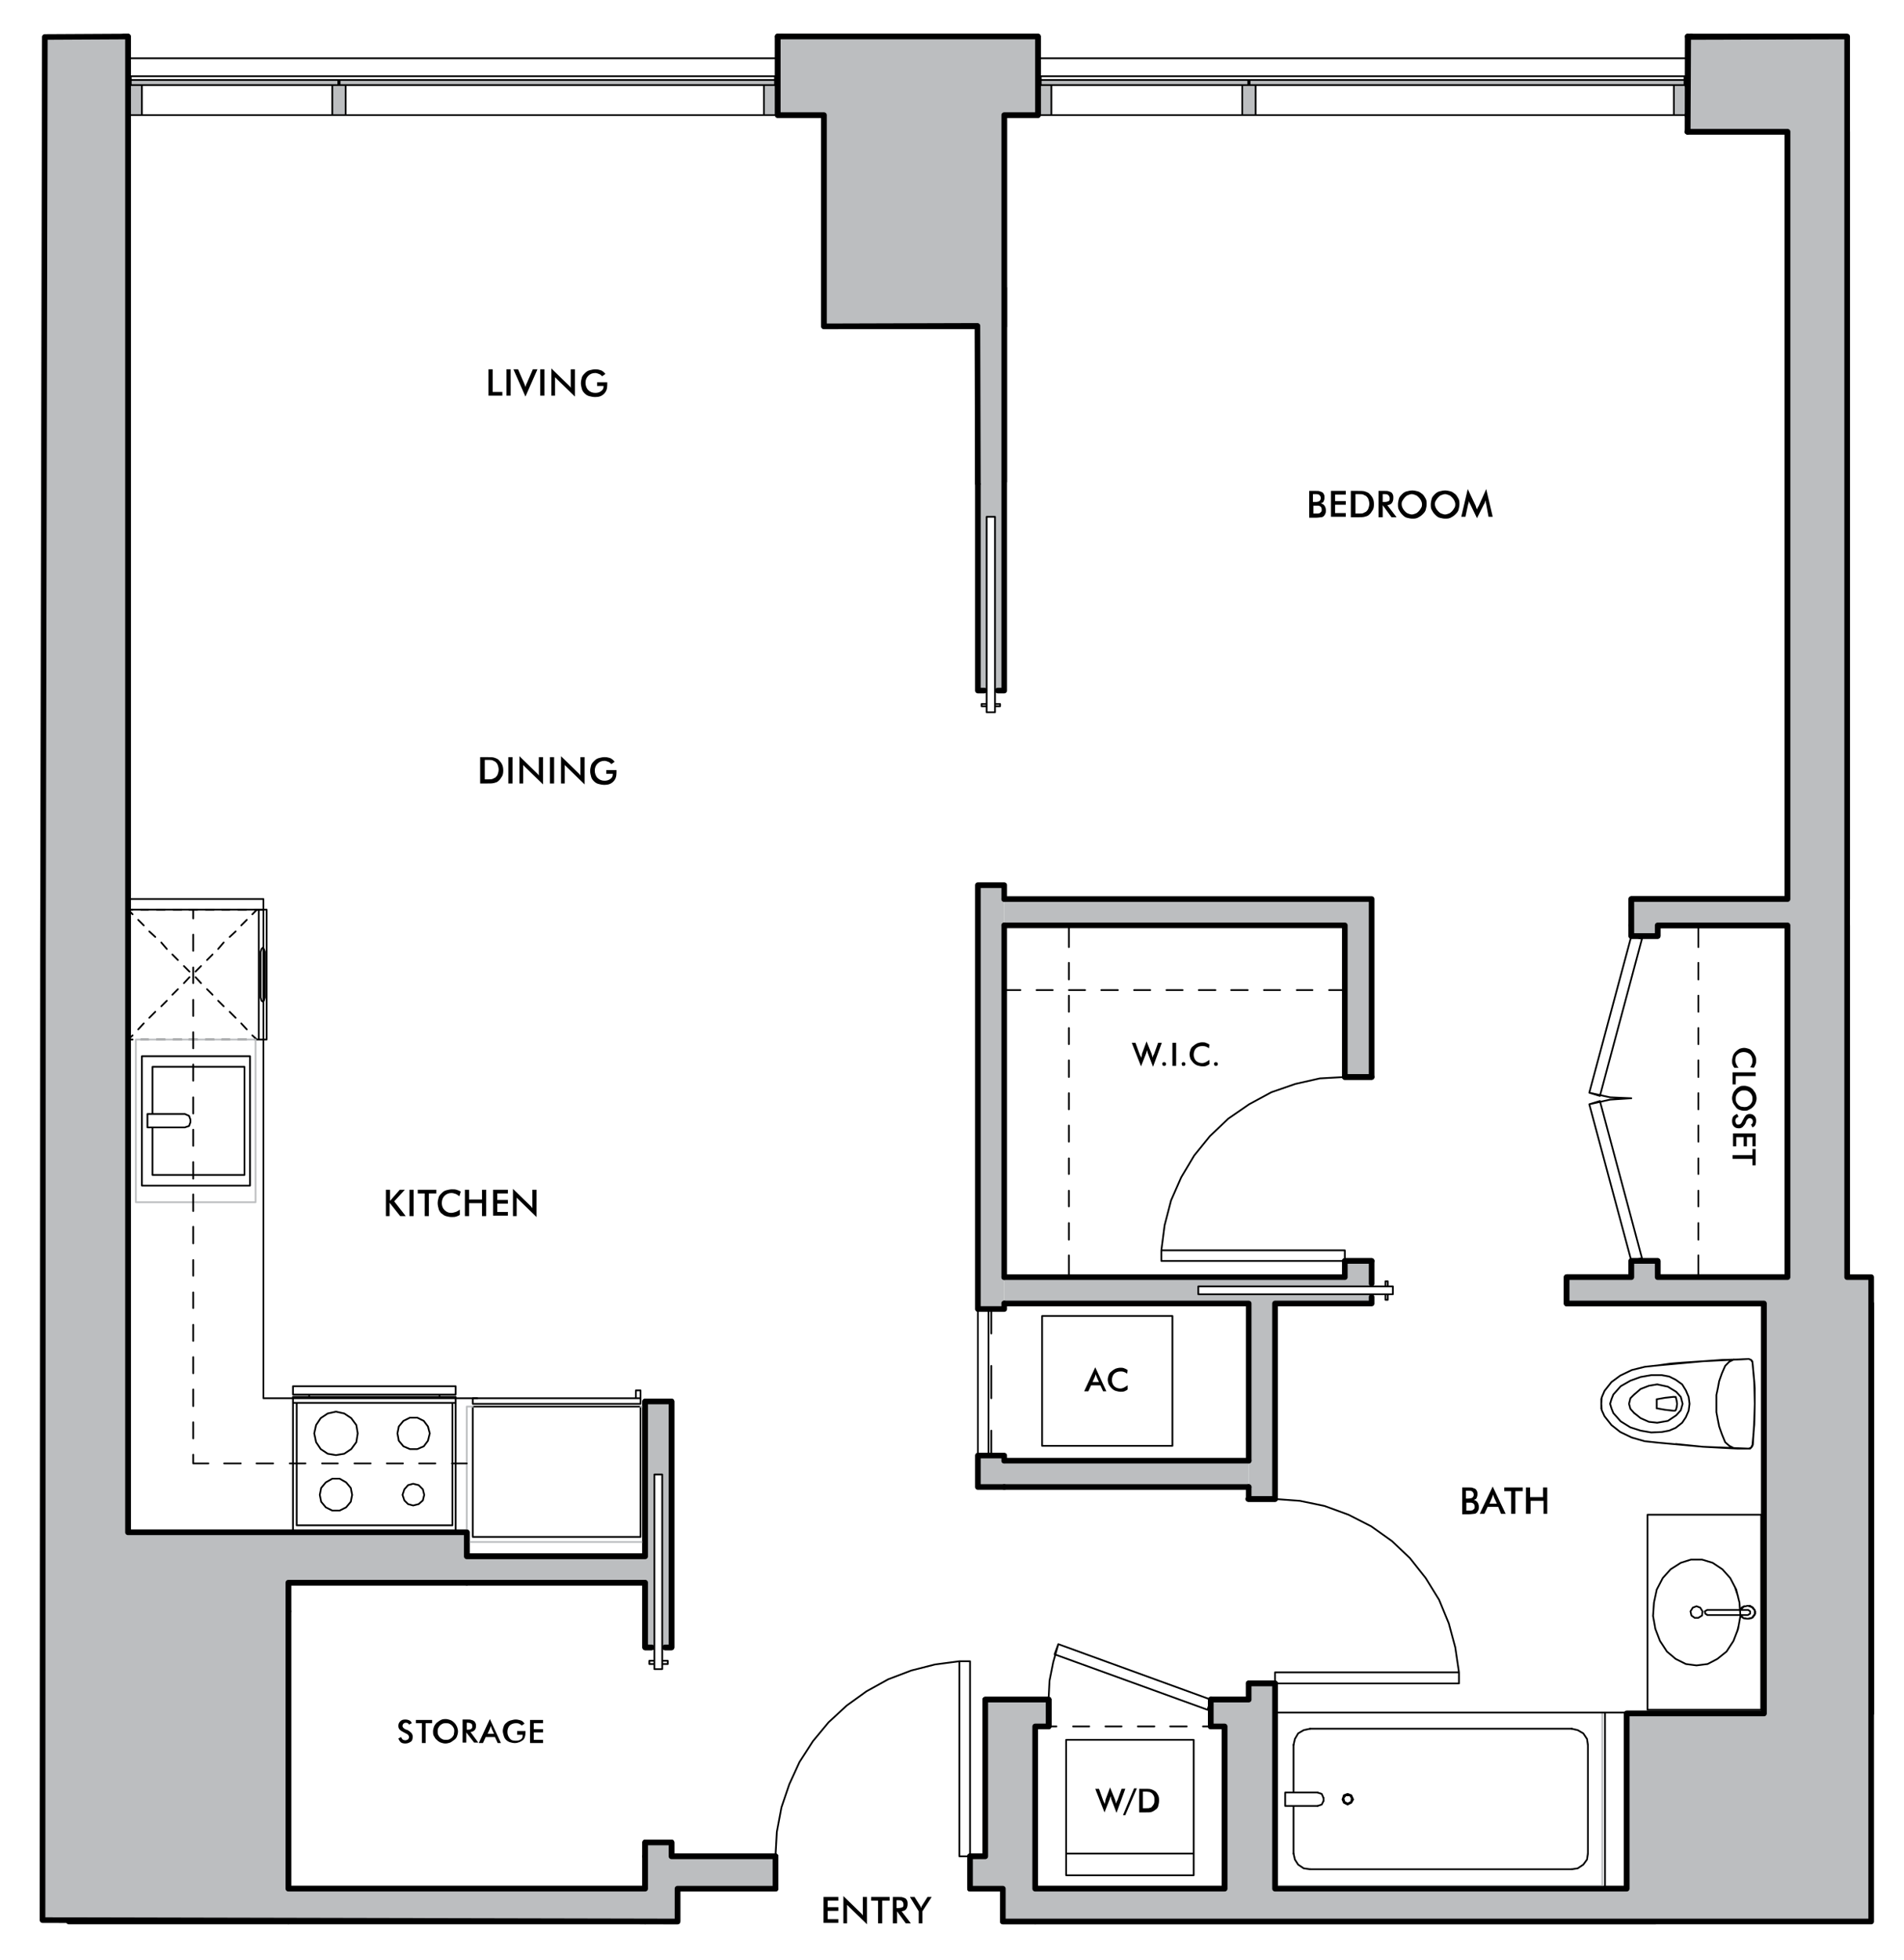 <svg xmlns="http://www.w3.org/2000/svg" xmlns:xlink="http://www.w3.org/1999/xlink" viewBox="0 0 412 424"><style>.st0{fill:#bcbec0}.st1{fill:none;stroke:#000;stroke-width:.374;stroke-linecap:round;stroke-linejoin:round;stroke-miterlimit:10}.st2,.st7{stroke:#000;stroke-width:1.217}.st2{fill:none;stroke-linecap:round;stroke-linejoin:round;stroke-miterlimit:10}.st7{clip-path:url(#SVGID_10_)}.st10,.st17,.st7{fill:none;stroke-linecap:round;stroke-linejoin:round;stroke-miterlimit:10}.st10{clip-path:url(#SVGID_16_);stroke:#000;stroke-width:1.217}.st17{stroke:#bcbec0;stroke-width:.374}</style><g><path d="M180 19.9h32.8v49.2H180zM73.2 17.3v1.1h-1.3v6.5h2.9v-6.5h-1.3v-1.1zM27.7 16.5v8.4h3v-6.5h-2.4v-1.9zM167.7 16.5v1.9h-2.4v6.5h3v-8.4z" class="st0"/><path d="M27.7 17.3h140.6v1.1H27.7zM270.1 17.3v1.1h-1.3v6.5h2.9v-6.5h-1.3v-1.1zM224.6 16.5v8.4h2.9v-6.5h-2.3v-1.9zM364.5 16.5v1.9h-2.3v6.5h3v-8.4z" class="st0"/><path d="M224.6 17.3h140.6v1.1H224.6zM178.3 24.9h1.8v45.7h-1.8z" class="st0"/><path d="M180 68.9h37.3v1.7H180zM215.5 24.9h1.8v44h-1.8zM146.6 408.6h21.2v-7h-21.2v7zm63.3 0h7.1v-7h-7.1v7zM217 401.6h7v14h-7zM62.4 408.6h77.2v7H62.4zM139.6 401.6h7v14h-7zM381.7 282h23.2v88.7h-23.2zM352 376.9h6.2v31.7H352zM224 408.6h134.1v7H224zM386.8 28.5h12.9V282h-12.9zM14.9 342.4h47.5v6.2H14.9zM27.7 331.5H101v10.9H27.7zM217.3 194.5h79.5v5.7h-79.5zM291 276.3h5.7v-3.5H291v3.5zm0-43.3h5.7v-32.8H291V233zM217.3 276.3v5.7h79.5v-2h-37.4v-1.8h37.4v-1.9h-79.5zM339 282h47.8v-5.7H339v5.7zM270.2 371.1h5.7v-6.9h-5.7v6.9zm0-46.8h5.7V282h-5.7v42.3zM265 371.1h10.9v37.5H265z" class="st0"/><path d="M213.2 373.5h10.9v28.2h-10.9zM213.2 373.5H227v-5.7h-13.8v5.7zm48.8-5.8v5.7h3v-2.3h5.1v-3.4H262zM217.3 316h52.9v5.7h-52.9zM353 194.5h33.8v5.7H353zM101 336.7h38.6v5.7H101zM139.6 401.6h5.7v-3h-5.7v3zm0-98.4v53.3h1.4v-42.2h2.9v42.2h1.4v-53.3h-5.7zM211.6 321.7h5.7v-6.8h-5.7v6.8zm0-38.5h5.7v-91.7h-5.7v91.7zm0-220.9v87h1.9v-37.6h1.8v37.6h1.9v-87h-5.6zM365.9 7.9h33.8v.8h-33.8z" class="st0"/><path d="M365.2 7.9h.8v10.5h-.8zM223.7 7.9h.9v10.5h-.9zM169.2 7.9h54.5v.8h-54.5zM168.3 7.9h.8v10.5h-.8zM26.8 7.9h.9v10.5h-.9zM14.9 409.5h47.5v6.2H14.9zM365.1 18.4h34.6v6.5h-34.6zM168.3 18.4H180v6.5h-11.7zM212.8 18.4h11.8v6.5h-11.8zM353 276.3h5.7v-3.5H353v3.5zm0-73.8h5.7v-2.3H353v2.3z" class="st0"/><path d="M365.9 12.1h33.8v6.4h-33.8zM14.9 260.4h12.8v82H14.9zM21.7 212.1h6.1v42.2h-6.1zM14.9 348.6H21v60.9h-6.1zM365.1 24.9h34.6v3.7h-34.6zM56.2 348.6h6.2v60.9h-6.2z" class="st0"/><path d="M33.6 17.3h-5.1M72.6 17.3h-5.2M168.3 24.9H27.7M165.3 18.4H74.8M71.9 18.4H30.7M167.7 17.3H28.3M168.3 16.5H27.7M71.9 24.9h2.9M74.8 24.9v-6.5M74.8 18.4h-1.3M73.5 18.4v-1.1M73.5 17.3h-.3M73.2 17.3v1.1M73.2 18.4h-1.3M71.9 18.4v6.5M30.7 24.9v-6.5M30.7 18.4h-2.4M28.3 18.4v-1.9M28.3 16.5h-.6M27.7 16.5v8.4M27.7 24.9h3M165.3 18.4v6.5M165.3 24.9h3M168.3 24.9v-8.4M168.3 16.5h-.6M167.7 16.5v1.9M167.7 18.4h-2.4M168.3 24.9H27.7M168.3 16.5H27.7M27.7 12.6h140.6M27.7 17.3v1.1M27.7 18.4h140.6M168.3 18.4v-1.1M168.3 17.3H27.7M230.5 17.3h-5.2M269.4 17.3h-5.1M365.2 24.9H224.6M362.2 18.4h-90.5M268.8 18.4h-41.3M364.5 17.3H225.2M365.2 16.5H224.6M268.8 24.9h2.9M271.7 24.9v-6.5M271.7 18.4h-1.3M270.4 18.4v-1.1M270.4 17.3h-.3M270.1 17.3v1.1M270.1 18.4h-1.3M268.8 18.4v6.5M227.5 24.9v-6.5M227.5 18.4h-2.3M225.2 18.4v-1.9M225.2 16.5h-.6M224.6 16.5v8.4M224.6 24.9h2.9M362.2 18.4v6.5M362.2 24.9h3M365.2 24.9v-8.4M365.2 16.5h-.7M364.5 16.5v1.9M364.5 18.4h-2.3M365.2 24.9H224.6M365.2 16.5H224.6M224.6 12.6h140.6M224.6 17.3v1.1M224.6 18.4h140.6M365.2 18.4v-1.1M365.2 17.3H224.6" class="st1"/><path d="M27.7 212.1V24.9M178.3 24.9v45.7M178.3 70.6h1.7M180 68.9v-44M180 24.9h-1.7M180 70.6h37.3M217.3 70.6v-1.7M215.5 68.9H180M217.3 68.9v-44M217.3 24.9h-1.8M215.5 24.9v44M146.6 408.6h21.2M167.8 408.6v-7M167.8 401.6h-21.2M209.9 408.6h7.1M217 401.6h-7.1M209.9 401.6v7M217 408.6v7.1M217 415.7h7M224 408.6v-7M224 401.6h-7M139.6 408.6H62.4M62.4 415.7h77.2" class="st2"/><path d="M207.6 359.4l-5.3.7M202.3 360.1l-5.1 1.3M197.2 361.4l-5 1.9M192.2 363.3l-4.7 2.6M187.5 365.9l-4.3 3.1M183.2 369l-3.9 3.6M179.3 372.6l-3.4 4.1M175.9 376.7l-2.9 4.5M173 381.2l-2.2 4.8M170.8 386l-1.7 5M169.1 391l-1 5.3M168.1 396.3l-.3 5.3M207.6 401.6v-42.2M209.9 359.4h-2.3M209.9 401.6v-42.2M209.9 401.6h-2.3" class="st1"/><path d="M209.9 401.6v7M167.8 401.6v7M139.6 401.6v7M139.6 415.7h7M146.6 415.7v-7.1M146.6 401.6h-1.3M404.9 370.7V282M381.7 282v88.7M381.7 370.7H352M352 370.7v6.2M352 376.9v31.7M358.2 408.6v-31.7M352 408.6h-76.1M265 408.6h-41M224 415.7h134.2M358.2 409.5v-.9M399.7 276.3v-76.1M399.7 194.5v-166M399.7 28.5h-12.9M386.8 28.5v166M386.8 200.2v76.1M21 348.6h35.2M62.4 348.6v-6.2M14.9 342.4v6.2" class="st2"/><path d="M180 69.2h32.8M212.8 69.2V19.9M212.8 19.9H180M180 19.9v49.3" class="st1"/><path d="M62.4 342.4H101M101 336.7v-5.2M101 331.5H27.7M217.3 200.2H291M296.8 200.2v-5.7M296.8 194.5h-79.5M296.8 276.3v-3.5M296.8 272.8H291M291 272.8v3.5M296.8 233v-32.8M291 200.2V233M291 233h5.8M217.3 282h52.9M275.9 282h20.9M296.8 282v-1.4M296.8 277.7v-1.4M291 276.3h-73.7M339 282h42.7M386.8 276.3h-28.1M353 276.3h-14M339 276.3v5.7M275.9 371.1v-6.9M275.9 364.2h-5.7M270.2 364.2v3.5M275.9 324.3V282M270.2 282v34M270.2 321.7v2.6M270.2 324.3h5.7" class="st2"/><path d="M315.7 361.8l-.8-5.4M314.9 356.4l-1.4-5.2M313.5 351.2l-2.1-5.1M311.4 346.1l-2.9-4.7M308.5 341.4l-3.4-4.3M305.1 337.1l-3.9-3.7M301.2 333.4l-4.5-3.2M296.7 330.2l-4.9-2.5M291.8 327.7l-5.2-1.9M286.6 325.8l-5.3-1.1M281.3 324.7l-5.4-.4M275.9 361.8h39.8M315.7 364.2v-2.4M275.9 364.2h39.8M275.9 364.2v-2.4" class="st1"/><path d="M275.9 364.2h-5.7M275.9 324.3h-5.8" class="st2"/><path d="M300.3 281.2h-.5M299.8 280v1.2M300.3 280v1.2M300.3 277.2h-.5M299.8 278.3v-1.1M300.3 278.3v-1.1M259.3 278.3v1.7M259.3 280h42.1M301.4 280v-1.7M301.4 278.3h-42.1" class="st1"/><path d="M275.9 408.6v-37.5M265 373.5v35.1M224 401.6v-28.1M213.2 373.5v28.1M213.2 401.6H224M224 373.5h2.9M226.9 373.5v-5.8M226.9 367.7h-13.7M213.2 367.7v5.8M262 373.5h3M270.2 367.7H262M262 367.7v5.8" class="st2"/><path d="M251.3 270.5l.7-5.4M252 265.1l1.4-5.4M253.4 259.7l2.2-5M255.6 254.7l2.8-4.7M258.4 250l3.4-4.2M261.8 245.8l4-3.8M265.8 242l4.5-3.1M270.3 238.9l4.8-2.6M275.1 236.3l5.2-1.8M280.3 234.5l5.3-1.2M285.6 233.3l5.4-.3M291 270.5h-39.7M251.3 272.8v-2.3M291 272.8h-39.7M291 272.8v-2.3" class="st1"/><path d="M291 272.8h5.8M291 233h5.8M217.3 321.7h52.9M270.2 316h-52.9M358.7 200.2h28.1M386.8 194.5H353M353 194.5v5.7M101 342.4h38.6M139.6 336.7H101M145.3 401.6v-3M145.3 398.6h-5.7M139.6 398.6v3M145.3 356.4v-53.2M145.3 303.2h-5.7M139.6 303.2v33.5M139.6 342.4v14M139.6 356.4h1.4M143.9 356.4h1.4" class="st2"/><path d="M212.4 152.8v-.5M213.5 152.3h-1.1M213.5 152.8h-1.1M216.4 152.8v-.5M215.3 152.3h1.1M215.3 152.8h1.1M215.3 111.8h-1.8M213.5 111.8v42.3M213.5 154.1h1.8M215.3 154.1v-42.3" class="st1"/><path d="M217.3 316v-1.1M217.3 314.9h-5.7M211.6 314.9v6.8M211.6 321.7h5.7M217.3 283.2V282M217.3 276.3v-76.1M217.3 194.5v-3M217.3 191.5h-5.7M211.6 191.5v91.7M211.6 283.2h5.7M217.3 149.4V62.3M217.3 62.3h-5.7M211.6 62.3v87.1M211.6 149.4h1.4M215.9 149.4h1.4" class="st2"/><g><defs><path id="SVGID_1_" d="M365.2 7.2h34.5v1.6h-34.5z"/></defs><clipPath id="SVGID_2_"><use overflow="visible" xlink:href="#SVGID_1_"/></clipPath><path fill="none" stroke="#000" stroke-linecap="round" stroke-linejoin="round" stroke-miterlimit="10" stroke-width="1.217" d="M399.7 7.9h-33.8" clip-path="url(#SVGID_2_)"/></g><g><defs><path id="SVGID_3_" d="M365.2 8h34.5v1.6h-34.5z"/></defs><clipPath id="SVGID_4_"><use overflow="visible" xlink:href="#SVGID_3_"/></clipPath><path fill="none" stroke="#000" stroke-linecap="round" stroke-linejoin="round" stroke-miterlimit="10" stroke-width="1.217" d="M365.9 8.8h33.8" clip-path="url(#SVGID_4_)"/></g><g><defs><path id="SVGID_5_" d="M7.8 6.6H411V423H7.8z"/></defs><clipPath id="SVGID_6_"><use overflow="visible" xlink:href="#SVGID_5_"/></clipPath><path fill="none" stroke="#000" stroke-linecap="round" stroke-linejoin="round" stroke-miterlimit="10" stroke-width="1.217" d="M365.2 7.9v10.5" clip-path="url(#SVGID_6_)"/></g><path d="M365.2 18.4h.8M366 12.1V8.8" class="st2"/><g><defs><path id="SVGID_7_" d="M7.8 6.6H411V423H7.8z"/></defs><clipPath id="SVGID_8_"><use overflow="visible" xlink:href="#SVGID_7_"/></clipPath><path fill="none" stroke="#000" stroke-linecap="round" stroke-linejoin="round" stroke-miterlimit="10" stroke-width="1.217" d="M366 7.9h-.8" clip-path="url(#SVGID_8_)"/></g><path d="M366 18.4v-6.3" class="st1"/><g><defs><path id="SVGID_9_" d="M7.8 6.6H411V423H7.8z"/></defs><clipPath id="SVGID_10_"><use overflow="visible" xlink:href="#SVGID_9_"/></clipPath><path d="M224.6 18.4V7.9M224.6 7.9h-.9" class="st7"/></g><path d="M223.7 8.8v9.6M223.7 18.4h.9" class="st2"/><g><defs><path id="SVGID_11_" d="M7.8 6.6H411V423H7.8z"/></defs><clipPath id="SVGID_12_"><use overflow="visible" xlink:href="#SVGID_11_"/></clipPath><path fill="none" stroke="#000" stroke-linecap="round" stroke-linejoin="round" stroke-miterlimit="10" stroke-width="1.217" d="M223.7 7.9h-54.5" clip-path="url(#SVGID_12_)"/></g><path d="M169.2 8.8h54.5" class="st2"/><g><defs><path id="SVGID_13_" d="M7.8 6.6H411V423H7.8z"/></defs><clipPath id="SVGID_14_"><use overflow="visible" xlink:href="#SVGID_13_"/></clipPath><path fill="none" stroke="#000" stroke-linecap="round" stroke-linejoin="round" stroke-miterlimit="10" stroke-width="1.217" d="M168.3 7.9v10.5" clip-path="url(#SVGID_14_)"/></g><path d="M168.3 18.4h.9M169.2 18.4V8.8" class="st2"/><g><defs><path id="SVGID_15_" d="M7.8 6.6H411V423H7.8z"/></defs><clipPath id="SVGID_16_"><use overflow="visible" xlink:href="#SVGID_15_"/></clipPath><path d="M169.2 7.9h-.9M27.7 18.4V7.9M27.7 7.9h-.9" class="st10"/></g><path d="M26.8 8.8v9.6M26.8 18.4h.9" class="st2"/><path d="M212.8 19.4H180M27.7 407.4v-18.7M27.7 388.7h18.7M46.4 388.7v18.7M46.4 407.4H27.7M378 407.4v-11.7" class="st1"/><path d="M56.2 409.5H21M14.9 409.5v6.2M14.9 415.7h47.5M27.7 24.9v-6.5" class="st2"/><g><defs><path id="SVGID_17_" d="M364.4 17.7h35.3v1.6h-35.3z"/></defs><clipPath id="SVGID_18_"><use overflow="visible" xlink:href="#SVGID_17_"/></clipPath><path fill="none" stroke="#000" stroke-linecap="round" stroke-linejoin="round" stroke-miterlimit="10" stroke-width="1.217" d="M399.7 18.4h-34.6" clip-path="url(#SVGID_18_)"/></g><path d="M365.2 18.4v6.5" class="st2"/><g><defs><path id="SVGID_19_" d="M364.4 24.1h35.3v1.6h-35.3z"/></defs><clipPath id="SVGID_20_"><use overflow="visible" xlink:href="#SVGID_19_"/></clipPath><path fill="none" stroke="#000" stroke-linecap="round" stroke-linejoin="round" stroke-miterlimit="10" stroke-width="1.217" d="M365.1 24.9h34.6" clip-path="url(#SVGID_20_)"/></g><path d="M180 18.4h-11.7M168.3 18.4v6.5M168.3 24.9H180M180 24.9v-6.5M224.6 18.4h-11.8M212.8 18.4v6.5M212.8 24.9h11.8M224.6 24.9v-6.5M353 200.2v2.3M353 202.5h5.7M358.7 202.5v-2.3M353 272.8v3.5M358.7 276.3v-3.5M358.7 272.8H353" class="st2"/><path d="M353 272.8l-9.1-33.9M355.3 272.2l-2.3.6M346.2 238.2l9.1 34M343.9 238.9l2.3-.7M353 237.6l-4.6.3M348.4 237.9l-4.5 1M343.9 236.4l2.3.7M346.2 237.1l9.1-34M355.3 203.1l-2.3-.6M353 202.5l-9.1 33.9M353 237.6l-4.6-.2M348.4 237.4l-4.5-1" class="st1"/><g><defs><path id="SVGID_21_" d="M365.2 11.3h34.5v1.6h-34.5z"/></defs><clipPath id="SVGID_22_"><use overflow="visible" xlink:href="#SVGID_21_"/></clipPath><path fill="none" stroke="#000" stroke-linecap="round" stroke-linejoin="round" stroke-miterlimit="10" stroke-width="1.217" d="M399.7 12.1h-33.8" clip-path="url(#SVGID_22_)"/></g><g><defs><path id="SVGID_23_" d="M365.2 17.7h34.5v1.6h-34.5z"/></defs><clipPath id="SVGID_24_"><use overflow="visible" xlink:href="#SVGID_23_"/></clipPath><path fill="none" stroke="#000" stroke-linecap="round" stroke-linejoin="round" stroke-miterlimit="10" stroke-width="1.217" d="M365.9 18.4h33.8" clip-path="url(#SVGID_24_)"/></g><path d="M366 12.1v6.3M217 415.7v-7.1M62.4 415.7H14.9" class="st1"/><path d="M27.7 260.4v-6.1M14.9 260.4v44.5M14.9 310.6v31.8M27.7 331.5v-71.1M21.7 212.1v42.2M27.7 254.3v-42.2M14.9 348.6v53M14.9 408.6v.9M21 409.5v-60.9" class="st2"/><path d="M211.6 283.2h2.9M211.6 314.9v-5.4M211.6 302.5v-7M211.6 288.5v-5.3M214.5 314.9h-2.9M214.5 283.2v5.3M214.5 295.5v7M214.5 309.5v5.4M211.6 314.9h2.3M213.9 314.9v-31.7M213.9 283.2h-2.3M211.6 283.2v31.7M226.9 367.7l.2-4.1M227.1 363.6l.8-4M227.9 359.6l1.1-3.9M228.2 357.9l33.1 12M262 367.7l-.7 2.2M229 355.7l-.8 2.2M262 367.7l-33-12" class="st1"/><path d="M262 367.7v5.8M226.9 367.7v5.8" class="st2"/><g><defs><path id="SVGID_25_" d="M364.4 27.8h35.3v1.6h-35.3z"/></defs><clipPath id="SVGID_26_"><use overflow="visible" xlink:href="#SVGID_25_"/></clipPath><path fill="none" stroke="#000" stroke-linecap="round" stroke-linejoin="round" stroke-miterlimit="10" stroke-width="1.217" d="M365.1 28.5h34.6" clip-path="url(#SVGID_26_)"/></g><g><defs><path id="SVGID_27_" d="M364.4 24.1h35.3v1.6h-35.3z"/></defs><clipPath id="SVGID_28_"><use overflow="visible" xlink:href="#SVGID_27_"/></clipPath><path fill="none" stroke="#000" stroke-linecap="round" stroke-linejoin="round" stroke-miterlimit="10" stroke-width="1.217" d="M399.7 24.9h-34.6" clip-path="url(#SVGID_28_)"/></g><path d="M365.2 24.9v3.6M56.2 348.6v60.9M62.4 408.6v-60" class="st2"/><path d="M405 304.8v-2.2M225.5 312.8v-28.1M225.5 284.7h28.2M253.7 284.7v28.1M253.7 312.8h-28.2M381.1 369.9h-24.6M356.5 369.9v-42.2M381.1 327.7v42.2M376.2 351.8l-.3 1.2M375.4 343.3l.7 2.1M367.1 360.3l-2.3-.3M364.8 360l-2.2-1.1M362.6 358.9l-1.9-1.6M360.7 357.3l-1.5-2.3M359.2 355l-1-2.6M358.2 352.4l-.5-2.8M357.7 349.6l.2-2.9M357.9 346.7l.6-2.8M358.5 343.9l1.3-2.5M359.8 341.4l1.7-1.9M361.5 339.5l2.2-1.4M363.7 338.1l2.2-.7M365.9 337.4h2.4M368.3 337.4l2.3.7M370.6 338.1l2.1 1.4M372.7 339.5l1.7 1.9M374.4 341.4l1.3 2.5M375.7 343.9l.7 2.8M376.4 346.7l.2 2.9M376.6 349.6l-.5 2.8M376.1 352.4l-1 2.6M375.1 355l-1.5 2.3M373.6 357.3l-2 1.6M371.6 358.9l-2.1 1.1M369.5 360l-2.4.3M367.1 347.5l.8.3M367.9 347.8l.5.8M368.4 348.6l-.1.9M368.3 349.5l-.8.5M367.5 350h-.8M366.7 350l-.7-.5M366 349.5l-.2-.9M365.8 348.6l.5-.8M366.3 347.8l.8-.3M378.5 350.2l.1-.1M378.6 350.1h.1M378.7 350.1h.1M378.8 350.1h.1M378.9 350.1l.2-.1M379.1 350l.2-.1M379.3 349.9l.1-.2M379.4 349.7l.2-.2M379.6 349.5l.1-.2M379.7 349.3l.1-.2M379.8 349.1v-.3M379.8 348.8v-.2M379.8 348.6l-.1-.1M379.7 348.5v-.2M379.7 348.3l-.2-.2M379.5 348.1l-.1-.2M379.4 347.9l-.2-.2M379.2 347.7l-.2-.1M379 347.6l-.2-.1M378.8 347.5l-.1-.1M378.7 347.4h-.2M377.5 347.5h-.1M377.4 347.5l-.1.1M377.3 347.6h-.1M377 347.7l-.1.1M376.9 347.8l-.1.2M376.6 348.3h-7.2M369.4 349.4h7.2M376.7 349.5l.1.2M376.8 349.7l.2.2M377 349.9l.2.1M377.2 350l.1.1M377.3 350.1h.1M377.4 350.1h.2M377.6 350.1h.1M376.6 348.3l.7-.7M377.3 347.6l.9-.2M378.2 347.4l.9.3M379.1 347.7l.6.7M379.7 348.4v.8M379.7 349.2l-.6.8M379.1 350l-.9.2M378.2 350.2l-.9-.1M377.3 350.1l-.7-.7M378.3 348.3l.4.3M378.7 348.6v.5M378.7 349.1l-.5.3M369.5 349.4l-.5-.3M369 349.1l-.1-.5M368.9 348.6l.5-.3M378.3 348.3h-8.9M378.2 349.4h-8.8M381.1 327.7h-24.6M378.4 313.4h-2.3M376.1 313.4l-2-.1M374.1 313.3l-1.9-.1M372.2 313.2l-3.7-.2M368.5 313l-5.9-.6M348.7 308.3l-1.5-1.9M347.2 306.4l-.6-1.3M358.7 295.4l2.8-.4M361.5 295l2.5-.2M364 294.8l4.5-.3M368.5 294.5l4.2-.3M372.7 294.2l3.9-.1M376.6 294.1l1.8-.1M378.4 294l.5.2M378.9 294.2l.2.2M379.1 294.4l.1.2M379.2 294.6l.1 1M379.3 295.6l.1 1.1M379.4 296.7l.2 2.2M379.6 298.9l.1 1.5M379.7 300.4v3.3M379.7 303.7l-.1 3.5M379.6 307.2l-.2 3.6M379.4 310.8l-.1 1.7M379.3 312.5l-.1.3M379.2 312.8l-.2.3M379 313.1l-.3.3M378.7 313.4h-.3M358.7 312.1l9.8.9M368.5 313l9.9.4M350.6 309.8l2.5 1.2M353.1 311l2.8.8M355.9 311.8l2.8.3M347.2 306.4l1.5 1.9M348.7 308.3l1.9 1.5M346.5 303.7l.1 1.4M346.6 305.1l.6 1.3M364 307.8l.8-1.2M364.8 306.6l.6-1.4M365.4 305.2l.2-1.5M359.6 309.8l1.6-.3M361.2 309.5l1.4-.6M362.6 308.9l1.4-1.1M352.8 308.8l2.2.7M355 309.5l2.3.4M357.3 309.9l2.3-.1M349.1 305.7l1.6 1.8M350.7 307.5l2.1 1.3M348.4 303.7l.3 1M348.7 304.7l.4 1M362.7 306.2l1-1.1M363.7 305.1l.4-1.4M358.6 307.8l2.3-.4M360.9 307.4l1.8-1.2M353.5 305.6l1.5 1.2M355 306.8l1.8.8M356.8 307.6l1.8.2M352.5 303.7l.3 1.1M352.8 304.8l.9 1M362.6 305.1l.2-.6M362.8 304.5l.1-.8M362.1 305.2h.3M362.4 305.2l.2-.1M358.6 304.7l1.7.3M360.3 305l1.8.2M358.5 304.6v.1M358.5 304.7h.1M378.4 313.4l.5-.2M378.9 313.2l.3-.6M379.2 312.7l.4-4.5M379.6 308.2l.1-4.5M373.3 312l.9.8M374.2 312.8l1 .5M372 308.6l.6 1.7M372.6 310.3l.7 1.7M371.4 305.5l.3 1.6M371.7 307.1l.3 1.5M371.4 303.7v.9M371.4 304.6v.9M378.4 294l-9.9.5M368.5 294.5l-9.8.9M358.7 295.4l-2.8.3M355.9 295.7l-2.8.7M353.1 296.4l-2.5 1.2M350.6 297.6l-1.9 1.4M348.7 299l-1.5 1.9M347.2 300.9l-.6 1.4M346.6 302.3l-.1 1.4M365.6 303.7l-.2-1.5M365.4 302.2l-.6-1.4M364.8 300.8l-.8-1.3M364 299.5l-1.4-1M362.6 298.5l-1.4-.7M361.2 297.8l-1.6-.3M359.6 297.5h-2.3M357.3 297.5l-2.3.4M355 297.9l-2.2.8M352.8 298.7l-2.1 1.2M350.7 299.9l-1.6 1.8M349.1 301.7l-.4 1M348.7 302.7l-.3 1M364.1 303.7l-.4-1.5M363.7 302.2l-1-1.1M362.7 301.1l-1.8-1.1M360.9 300l-2.3-.5M358.6 299.5l-1.8.3M356.8 299.8l-1.8.7M355 300.5l-1.5 1.3M353.7 301.6l-.9.9M352.8 302.5l-.3 1.2M362.9 303.7l-.1-.7M362.8 303l-.2-.8M362.6 302.3l-.2-.1M362.4 302.2h-.3M362.1 302.2l-1.8.2M360.3 302.4l-1.7.3M358.6 302.7h-.1M358.5 302.7v.1M358.5 304.6v-.9M358.5 303.7v-.9M379.2 294.7l-.3-.5M378.9 294.2l-.5-.2M379.7 303.7l-.1-4.6M379.6 299.1l-.4-4.5M375.2 294.1l-1 .5M374.2 294.6l-.9.9M373.3 295.5l-.7 1.6M372.6 297.1l-.6 1.7M372 298.8l-.3 1.6M371.7 300.4l-.3 1.4M371.4 301.8v1M371.4 302.8v.9M381.7 304.8v-2.2M346.5 304.8v-2.2M56 224.9h-.9M53.3 224.9h-1.8M49.7 224.9H48M46.3 224.9h-1.8M42.7 224.9h-1.8M39.3 224.9h-1.8M35.7 224.9h-1.8M32.1 224.9h-1.6M28.7 224.9h-1M27.7 224.9l1-.9M29.9 222.7l1.2-1.3M32.3 220.2l1.3-1.3M34.9 217.7l1.2-1.2M37.3 215.2l1.2-1.2M39.8 212.7l1.2-1.3M42.3 210.2l1.2-1.2M44.8 207.7l1.2-1.2M47.2 205.3l1.2-1.4M49.7 202.7l1.3-1.2M52.2 200.2l1.2-1.2M54.6 197.8l1-1M56 196.8h-.9M53.3 196.8h-1.8M49.7 196.8H48M46.3 196.8h-1.8M42.7 196.8h-1.8M39.3 196.8h-1.8M35.7 196.8h-1.8M32.1 196.8h-1.6M28.7 196.8h-1M27.7 196.8l1 1M29.9 199l1.2 1.2M32.3 201.5l1.3 1.2M34.9 203.9l1.2 1.4M37.3 206.5l1.2 1.2M39.8 209l1.2 1.2M42.3 211.4l1.2 1.3M44.8 214l1.2 1.2M47.2 216.5l1.2 1.2M49.7 218.9l1.3 1.3M52.2 221.4l1.2 1.3M54.6 224l1 .9M57.3 215.8l-.2.7M57.1 216.5l-.2.2M56.9 216.7l-.3-.2M56.6 216.5l-.2-.7M56.4 205.9l.2-.6M56.6 205.3l.3-.3M56.9 205l.2.3M57.1 205.3l.2.6M57.3 215.8v-9.9M56.4 215.8v-9.9M56 224.9h1.7M57.7 224.9v-28.1M57.7 196.8H56M56 196.8v28.1M56 224.9v-28.1M27.7 196.8v.9M27.7 199.4v1.8M27.7 202.9v1.8M27.7 206.5v1.7M27.7 209.9v1.8M27.7 213.5v1.8M27.7 217v1.7M27.7 220.5v1.8M27.7 224.1v.8M40 241l.9.4M40.9 241.4l.3.8M41.2 242.8l-.3.8M40.9 243.6l-.9.3M33 243.9v10.3M33 254.2h19.9M52.9 254.2v-23.4M52.9 230.8H33M33 230.8V241M30.7 228.5v28M30.7 256.5h23.4M54.1 256.5v-28M54.1 228.5H30.7M41.2 242.2v.6M40 243.9h-8.1M31.9 243.9V241M31.9 241H40" class="st1"/><path d="M29.4 260.1h25.9M55.3 224.9H29.4M29.4 260.1v-35.2M55.3 224.9v35.2" class="st17"/><path d="M86 310.1l.3-1.5M86.3 308.6l1-1.2M87.3 307.4l1.4-.7M88.7 306.7h1.6M90.3 306.7l1.4.7M91.7 307.4l.9 1.2M92.6 308.6l.4 1.5M93 310.1l-.4 1.6M92.6 311.7l-.9 1.2M91.7 312.9l-1.4.6M90.3 313.5h-1.6M88.7 313.5l-1.4-.6M87.3 312.9l-1-1.2M86.3 311.7l-.3-1.6M68 310.1l.4-1.8M68.4 308.3l1-1.5M69.4 306.8l1.5-1M70.9 305.8l1.8-.4M72.7 305.4l1.8.4M74.5 305.8l1.5 1M76 306.8l1.1 1.5M77.1 308.3l.3 1.8M77.4 310.1l-.3 1.9M77.1 312l-1.1 1.5M76 313.5l-1.5 1M74.5 314.5l-1.8.3M72.7 314.8l-1.8-.3M70.9 314.5l-1.5-1M69.4 313.5l-1-1.5M68.4 312l-.4-1.9M87.1 323.4l.4-1.2M87.5 322.2l.8-.9M88.3 321.3l1.1-.3M89.4 321l1.2.3M90.6 321.3l.9.9M91.5 322.2l.3 1.2M91.8 323.4l-.3 1.2M91.5 324.6l-.9.8M90.6 325.4l-1.2.3M89.4 325.7l-1.1-.3M88.3 325.4l-.8-.8M87.5 324.6l-.4-1.2M69.2 323.4l.3-1.5M69.5 321.9l1-1.2M70.5 320.7l1.4-.8M71.9 319.9h1.6M73.5 319.9l1.4.8M74.9 320.7l1 1.2M75.9 321.9l.3 1.5M76.2 323.4l-.3 1.5M75.9 324.9l-1 1.2M74.9 326.1l-1.4.7M73.5 326.8h-1.6M71.9 326.8l-1.4-.7M70.5 326.1l-1-1.2M69.5 324.9l-.3-1.5M63.4 303.5h.8M97.9 303.5h.7M63.4 331.5v-29.3M63.4 302.2h35.2M98.6 302.2v29.3M63.4 303.5h34.5M97.9 303.5V330M97.9 330H64.2M64.2 330v-26.5M69.2 323.4l.3-1.5M69.5 321.9l1-1.2M70.5 320.7l1.4-.8M71.9 319.9h1.6M73.5 319.9l1.4.8M74.9 320.7l1 1.2M75.9 321.9l.3 1.5M76.2 323.4l-.3 1.5M75.9 324.9l-1 1.2M74.9 326.1l-1.4.7M73.5 326.8h-1.6M71.9 326.8l-1.4-.7M70.5 326.1l-1-1.2M69.5 324.9l-.3-1.5M68 310.1l.4-1.8M68.4 308.3l1-1.5M69.4 306.8l1.5-1M70.9 305.8l1.8-.4M72.7 305.4l1.8.4M74.5 305.8l1.5 1M76 306.8l1.1 1.5M77.1 308.3l.3 1.8M77.4 310.1l-.3 1.9M77.1 312l-1.1 1.5M76 313.5l-1.5 1M74.5 314.5l-1.8.3M72.7 314.8l-1.8-.3M70.9 314.5l-1.5-1M69.4 313.5l-1-1.5M68.4 312l-.4-1.9M87.1 323.4l.4-1.2M87.5 322.2l.8-.9M88.3 321.3l1.1-.3M89.4 321l1.2.3M90.6 321.3l.9.9M91.5 322.2l.3 1.2M91.8 323.4l-.3 1.2M91.5 324.6l-.9.8M90.6 325.4l-1.2.3M89.4 325.7l-1.1-.3M88.3 325.4l-.8-.8M87.5 324.6l-.4-1.2M86 310.1l.3-1.5M86.3 308.6l1-1.2M87.3 307.4l1.4-.7M88.7 306.7h1.6M90.3 306.7l1.4.7M91.7 307.4l.9 1.2M92.6 308.6l.4 1.5M93 310.1l-.4 1.6M92.6 311.7l-.9 1.2M91.7 312.9l-1.4.6M90.3 313.5h-1.6M88.7 313.5l-1.4-.6M87.3 312.9l-1-1.2M86.3 311.7l-.3-1.6M63.4 301.7h35.2M63.4 299.9h35.2M63.4 299.9v1.8M98.6 301.7v-1.8M66.9 301.7v.5M95.1 301.7v.5M138.6 304.3h-36.3M102.3 304.3V330M138.6 330.4v-26.1M102.3 330v2.5M102.3 332.5h36.3M138.6 332.5v-2.1M138.6 303.7h-36.3M102.3 303.7v-1.2M102.3 302.5h36.3M138.6 302.5v1.2M138.6 302.5v-1.7M138.6 300.8h-1M137.6 300.8v1.7" class="st1"/><path d="M138.6 304.3h1.1M139.7 304.3v29.3M139.7 333.6H101M101 333.6v-29.3M101 304.3h1.3" class="st17"/><path d="M57 302.5h46.3M57 302.5v-108M57 194.5H27.7M101 316.6h-3.2M94.2 316.6h-3.5M87.2 316.6h-3.5M80.2 316.6h-3.5M73.1 316.6h-3.4M66.1 316.6h-3.4M59.1 316.6h-3.6M52.1 316.6h-3.6M45.1 316.6h-3.3M41.8 316.6v-1.9M41.8 311.2v-3.5M41.8 304.2v-3.6M41.8 297.1v-3.5M41.8 290.1v-3.5M41.8 283v-3.4M41.8 276v-3.4M41.8 269v-3.6M41.8 262v-3.6M41.8 255v-3.6M41.8 247.9v-3.5M41.8 240.9v-3.5M41.8 233.8v-3.5M41.8 226.8v-3.5M41.8 219.8v-3.5M41.8 212.7v-3.4M41.8 205.7v-3.5M41.8 198.7v-1.9M279.9 401l.3 1.3M280.2 402.3l.7 1.1M280.9 403.4l1.2.8M282.1 404.2l1.4.2M340.1 404.4l1.3-.2M341.4 404.2l1.2-.8M342.6 403.4l.8-1.1M343.4 402.3l.2-1.3M343.6 377.5l-.2-1.3M343.4 376.2l-.8-1.2M342.6 375l-1.2-.7M341.4 374.3l-1.3-.3M283.5 374l-1.4.3M282.1 374.3l-1.2.7M280.9 375l-.7 1.2M280.2 376.2l-.3 1.3M285.1 390.7l.9-.3M286 390.4l.4-.8M286.4 389l-.4-.9M286 388.1l-.9-.3" class="st1"/><path d="M276.4 370.5V408M276.4 408h70.3M346.7 408v-37.5" class="st17"/><path d="M347.3 370.5h-71.5M279.9 390.7V401M283.5 404.4h56.6M343.6 401v-23.5M340.1 374h-56.6M279.9 377.5v10.3M285.1 387.8h-7M278.1 387.8v2.9M278.1 390.7h7M286.4 389.6v-.6M291.6 390.4l-.8-.4M290.8 390l-.3-.7M290.5 389.3l.3-.9M290.8 388.4l.8-.3M291.6 388.1l.8.3M292.4 388.4l.4.9M292.8 389.3l-.4.7M292.4 390l-.8.4M291.6 390.2l-.7-.4M290.9 389.8l-.2-.8M290.7 389l.5-.6M291.2 388.4h.9M292.1 388.4l.4.6M292.5 389l-.1.8M292.4 389.8l-.8.4M347.3 408.6v-38.1M275.8 408.6h71.5M275.8 370.5v38.1M57 196.8H27.7M347.3 370.5h4.7M230.7 405.7h27.6M258.3 405.7v-29.3M258.3 376.4h-27.6M230.7 376.4h27.6M258.3 376.4v29.3M258.3 405.7h-27.6M230.7 376.4v29.3M258.3 401h-27.6M223.9 373.5v1.7M223.9 378.7v3.6M223.9 385.7v3.6M223.9 392.7v3.6M223.9 399.8v3.5M223.9 406.8v1.8M265 373.5h-4.7M256.8 373.5h-3.6M249.8 373.5h-3.6M242.7 373.5h-3.5M235.7 373.5h-3.5M228.6 373.5h-4.7M265 408.6v-1.8M265 403.3v-3.5M265 396.3v-3.6M265 389.3v-3.6M265 382.3v-3.6M265 375.2v-1.7M265 408.6h-4.7M256.8 408.6h-3.6M249.8 408.6h-3.6M242.7 408.6h-3.5M235.7 408.6h-3.5M228.6 408.6h-4.7M223.9 383.9h-4.6M219.3 383.9v14.2M219.3 398.1h4.6M223.9 383.9v14.2M231.3 200.2v4.7M231.3 208.3v3.6M231.3 215.4v3.5M231.3 222.4v3.5M231.3 229.4v3.6M231.3 236.5v3.5M231.3 243.5v3.5M231.3 250.6v3.4M231.3 257.6v3.4M231.3 264.6v3.6M231.3 271.6v4.7M291 214.2h-3.4M284 214.2h-3.4M277 214.2h-3.5M270 214.2h-3.6M263 214.2h-3.6M255.9 214.2h-3.5M248.9 214.2h-3.5M241.9 214.2h-3.6M234.8 214.2h-3.5M227.8 214.2h-3.5M220.8 214.2h-3.5M367.5 200.2v4.7M367.5 208.3v3.6M367.5 215.4v3.5M367.5 222.4v3.5M367.5 229.4v3.6M367.5 236.5v3.5M367.5 243.5v3.5M367.5 250.6v3.4M367.5 257.6v3.4M367.5 264.6v3.6M367.5 271.6v4.7" class="st1"/><g><defs><path id="SVGID_29_" d="M7.8 6.6H411V423H7.8z"/></defs><clipPath id="SVGID_30_"><use overflow="visible" xlink:href="#SVGID_29_"/></clipPath></g><path d="M217.3 104.2V24.9h7.3v-17h-56.3v17h10v45.7l33.2-.1.1 34.1" class="st0"/><g><defs><path id="SVGID_31_" d="M7.8 6.6H411V423H7.8z"/></defs><clipPath id="SVGID_32_"><use overflow="visible" xlink:href="#SVGID_31_"/></clipPath><path fill="none" stroke="#000" stroke-linecap="round" stroke-linejoin="round" stroke-miterlimit="10" stroke-width="1.217" d="M217.3 104.2V24.9h7.3v-17h-56.3v17h10v45.7l33.2-.1.1 34.1" clip-path="url(#SVGID_32_)"/></g><path d="M27.7 331.5V7.9L9.7 8l-.4 197.9-.1 209.5 137.4.3v-7.1h21.2v-7h-22.5v-3h-5.7v10H62.4v-66.2h77.2v14h1.9V319h1.9v37.4h1.9v-53.2h-5.7v33.5H101v-5.2z" class="st0"/><g><defs><path id="SVGID_33_" d="M7.8 6.6H411V423H7.8z"/></defs><clipPath id="SVGID_34_"><use overflow="visible" xlink:href="#SVGID_33_"/></clipPath><path fill="none" stroke="#000" stroke-linecap="round" stroke-linejoin="round" stroke-miterlimit="10" stroke-width="1.217" d="M143.9 356.4h1.4v-53.2h-5.7v33.5H101v-5.2H27.7V7.9L9.7 8l-.4 197.9-.1 209.5 137.4.3v-7.1h21.2v-7h-22.5v-3h-5.7v10H62.4v-66.2h77.2v14h1.4" clip-path="url(#SVGID_34_)"/></g><path d="M404.9 276.3v139.4H217v-7.1h-7.1v-7h3.3v-33.9h13.7v5.8H224v35.1h41v-35.1h-3v-5.8h8.2v-3.5h5.7v44.4H352v-37.9h29.7V282H339v-5.7h14v-3.5h5.7v3.5h28.1v-76.1h-28.1v2.3H353v-8h33.8v-166h-21.6l.1-20.5 34.4-.1v268.4z" class="st0"/><g><defs><path id="SVGID_35_" d="M7.8 6.6H411V423H7.8z"/></defs><clipPath id="SVGID_36_"><use overflow="visible" xlink:href="#SVGID_35_"/></clipPath><path fill="none" stroke="#000" stroke-linecap="round" stroke-linejoin="round" stroke-miterlimit="10" stroke-width="1.217" d="M404.9 276.3v139.4H217v-7.1h-7.1v-7h3.3v-33.9h13.7v5.8H224v35.1h41v-35.1h-3v-5.8h8.2v-3.5h5.7v44.4H352v-37.9h29.7V282H339v-5.7h14v-3.5h5.7v3.5h28.1v-76.1h-28.1v2.3H353v-8h33.8v-166h-21.6l.1-20.5 34.4-.1v268.4z" clip-path="url(#SVGID_36_)"/></g><path fill="none" d="M7.8 6.6H411V423H7.8z"/><path d="M144.5 360v-.7M143.3 359.3h1.2M143.3 360h1.2M140.5 360v-.7M141.6 359.3h-1.1M141.6 360h-1.1M143.3 319v42.1M143.3 361.1h-1.7M141.6 361.1V319M141.6 319h1.7" class="st1"/><g><path d="M283.3 111.9v-5.7h1.4c.4 0 .7 0 .9.1s.4.1.5.2c.2.1.3.3.4.5s.1.4.1.7c0 .3-.1.6-.2.8s-.3.3-.6.4c.3.1.6.2.8.5s.3.6.3 1c0 .2 0 .5-.1.7s-.2.4-.3.5c-.2.2-.4.3-.6.3s-.6.1-1.2.1h-1.4zm.9-3.3h.4c.4 0 .8-.1.9-.2s.3-.3.3-.6-.1-.5-.3-.7-.5-.2-1-.2h-.4v1.7zm0 2.5h1c.1 0 .3-.1.4-.1l.3-.3c.1-.1.1-.3.1-.4 0-.2 0-.3-.1-.5s-.2-.2-.3-.3c-.1 0-.2-.1-.3-.1h-1.1v1.7zM288 111.9v-5.7h3.2v.8h-2.3v1.4h2.3v.8h-2.3v1.8h2.3v.8H288zM292.3 111.9v-5.7h1.3c.8 0 1.4 0 1.7.1s.6.2.9.4c.3.3.6.6.8 1s.3.8.3 1.4-.1 1-.3 1.3-.4.7-.8 1c-.2.2-.5.3-.9.4s-.8.1-1.5.1h-1.5zm.9-.8h.8c.4 0 .8 0 1-.1l.6-.3c.2-.2.4-.4.5-.7s.2-.6.2-1-.1-.7-.2-1-.3-.5-.5-.7l-.6-.3c-.2-.1-.6-.1-1.1-.1h-.6v4.2zM299.2 109.3v2.6h-.9v-5.7h1.3c.4 0 .7 0 .9.1s.4.1.5.2c.2.1.3.3.4.5s.1.5.1.7c0 .5-.1.8-.3 1.1s-.5.4-1 .5l2 2.6h-1.1l-1.9-2.6zm.1-.7h.2c.5 0 .8-.1 1-.2s.2-.3.2-.6-.1-.5-.3-.7-.5-.2-1-.2h-.2v1.7zM308.7 109.1c0 .4-.1.8-.2 1.2s-.4.7-.7 1c-.3.3-.6.5-1 .7s-.8.2-1.2.2c-.4 0-.8-.1-1.2-.2s-.7-.4-1-.7c-.3-.3-.5-.6-.7-1s-.2-.7-.2-1.2c0-.4.1-.8.2-1.2s.4-.7.7-1c.3-.3.6-.5 1-.6s.8-.2 1.2-.2c.4 0 .8.1 1.2.2s.7.4 1 .6c.3.3.5.6.7 1s.2.7.2 1.2zm-1 0c0-.3-.1-.6-.2-.8s-.3-.5-.5-.7c-.2-.2-.4-.4-.7-.5s-.5-.2-.8-.2-.5.1-.8.2-.5.3-.7.5c-.2.2-.3.4-.5.7s-.2.5-.2.8c0 .3.1.6.2.8s.3.5.5.7.4.4.7.5.5.2.8.2c.3 0 .5-.1.8-.2s.5-.3.7-.5c.2-.2.3-.4.5-.7s.2-.6.2-.8zM315.8 109.1c0 .4-.1.8-.2 1.2s-.4.7-.7 1c-.3.3-.6.5-1 .7s-.8.2-1.2.2c-.4 0-.8-.1-1.2-.2s-.7-.4-1-.7c-.3-.3-.5-.6-.7-1s-.2-.7-.2-1.2c0-.4.1-.8.2-1.2s.4-.7.7-1c.3-.3.6-.5 1-.6s.8-.2 1.2-.2c.4 0 .8.1 1.2.2s.7.4 1 .6c.3.3.5.6.7 1s.2.7.2 1.2zm-.9 0c0-.3-.1-.6-.2-.8s-.3-.5-.5-.7c-.2-.2-.4-.4-.7-.5s-.5-.2-.8-.2-.5.1-.8.2-.5.3-.7.5c-.2.2-.3.4-.5.7s-.2.5-.2.8c0 .3.1.6.2.8s.3.5.5.7.4.4.7.5.5.2.8.2c.3 0 .5-.1.8-.2s.5-.3.7-.5c.2-.2.3-.4.5-.7s.2-.6.2-.8zM321.6 109.1s0-.2-.1-.4c0-.2 0-.3-.1-.4 0 .1-.1.3-.1.4s-.1.3-.2.4l-1.5 3-1.5-3.1c-.1-.1-.1-.3-.2-.4s-.1-.2-.1-.4v.4c0 .2 0 .3-.1.4l-.6 2.8h-.9l1.4-6 1.7 3.6c0 .1.1.2.1.3s.1.3.2.5c.1-.2.1-.4.3-.6 0-.1.1-.1.1-.2l1.6-3.6 1.4 6h-.9l-.5-2.7z"/></g><g><path d="M316.4 327.5v-5.7h1.4c.4 0 .7 0 .9.1s.4.1.5.2c.2.1.3.3.4.5s.1.4.1.7c0 .3-.1.6-.2.8s-.3.3-.6.4c.3.1.6.2.8.5s.3.6.3 1c0 .2 0 .5-.1.7s-.2.4-.3.5c-.2.2-.4.3-.6.3s-.6.1-1.2.1h-1.4zm.9-3.3h.4c.4 0 .8-.1.9-.2s.3-.3.3-.6-.1-.5-.3-.7-.5-.2-1-.2h-.4v1.7zm0 2.6h1c.1 0 .3-.1.4-.1l.3-.3c.1-.1.1-.3.1-.4 0-.2 0-.3-.1-.5s-.2-.2-.3-.3c-.1 0-.2-.1-.3-.1h-1.1v1.7zM324.8 327.5l-.6-1.5h-2.3l-.7 1.5h-1l2.8-5.9 2.8 5.9h-1zm-2.5-2.2h1.6l-.6-1.3c0-.1-.1-.2-.1-.3s-.1-.2-.1-.4c0 .1-.1.2-.1.3s-.1.2-.1.3l-.6 1.4zM327.9 322.6v4.9h-.9v-4.9h-1.5v-.8h4v.8h-1.6zM330.2 327.5v-5.7h.9v2.1h2.8v-2.1h.9v5.7h-.8v-2.8h-2.8v2.8h-1z"/></g><g><path d="M103.9 169.5v-5.7h1.3c.8 0 1.4 0 1.7.1s.6.2.9.4c.3.3.6.6.8 1s.3.8.3 1.4-.1 1-.3 1.3-.4.7-.8 1c-.2.2-.5.3-.9.4s-.8.1-1.5.1h-1.5zm.9-.9h.8c.4 0 .8 0 1-.1l.6-.3c.2-.2.4-.4.5-.7s.2-.6.2-1-.1-.7-.2-1-.3-.5-.5-.7l-.6-.3c-.2-.1-.6-.1-1.1-.1h-.6v4.2zM110 169.5v-5.7h.9v5.7h-.9zM112.4 169.5v-5.9l3.6 3.5.3.3c.1.1.2.2.3.4v-4h.9v5.9l-3.7-3.6-.3-.3-.3-.3v4h-.8zM119 169.5v-5.7h.9v5.7h-.9zM121.4 169.5v-5.9l3.6 3.5.3.3c.1.1.2.2.3.4v-4h.9v5.9l-3.7-3.6-.3-.3-.3-.3v4h-.8zM131.1 166.6h2.3V167.2c0 .8-.2 1.4-.7 1.9s-1.1.7-1.9.7c-.5 0-.9-.1-1.3-.2s-.7-.3-1-.6c-.3-.3-.5-.6-.6-1s-.2-.8-.2-1.2c0-.4.1-.8.2-1.2s.4-.7.7-1c.3-.3.6-.5 1-.6s.8-.2 1.2-.2c.5 0 .9.1 1.2.2s.7.4 1 .8l-.7.5c-.2-.2-.4-.4-.7-.5s-.5-.2-.8-.2c-.6 0-1.1.2-1.5.6s-.6.9-.6 1.5.2 1.2.6 1.6.9.6 1.5.6c.5 0 .9-.1 1.3-.4s.5-.6.5-1v-.1h-1.4v-.8z"/></g><g><path d="M178.2 416.1v-5.7h3.2v.8h-2.3v1.4h2.3v.8h-2.3v1.8h2.3v.8h-3.2zM182.5 416.1v-5.9l3.6 3.5.3.3c.1.1.2.2.3.4v-4h.9v5.9l-3.7-3.6-.3-.3-.3-.3v4h-.8zM190.9 411.2v4.9h-.9v-4.9h-1.5v-.8h4v.8h-1.6zM194.1 413.5v2.6h-.9v-5.7h1.3c.4 0 .7 0 .9.1s.4.1.5.2c.2.1.3.3.4.5s.1.5.1.7c0 .5-.1.8-.3 1.1s-.5.4-1 .5l2 2.6H196l-1.9-2.6zm0-.7h.2c.5 0 .8-.1 1-.2s.2-.3.2-.6-.1-.5-.3-.7-.5-.2-1-.2h-.2v1.7zM198.8 416.1v-2.6l-1.9-3.1h1l1.2 1.9s.1.1.1.2.1.2.1.3c0-.1.1-.2.1-.3s.1-.2.1-.2l1.2-1.9h.9l-2 3.1v2.6h-.8z"/></g><g><path d="M238.7 301l-.6-1.3h-2l-.6 1.3h-.9l2.4-5.2 2.4 5.2h-.7zm-2.3-2h1.4l-.5-1.1c0-.1-.1-.2-.1-.3s-.1-.2-.1-.3c0 .1-.1.2-.1.3 0 .1-.1.2-.1.3l-.5 1.1zM243.9 297.2c-.2-.2-.5-.3-.7-.4-.3-.1-.5-.1-.8-.1-.5 0-1 .2-1.3.5s-.5.8-.5 1.4c0 .5.2 1 .5 1.3s.8.5 1.3.5c.3 0 .6-.1.8-.2s.5-.3.8-.5v.9c-.2.2-.5.3-.7.4-.3.1-.5.1-.8.1-.4 0-.7-.1-1.1-.2-.3-.1-.6-.3-.9-.6-.2-.2-.4-.5-.6-.8-.1-.3-.2-.7-.2-1 0-.4.1-.7.2-1s.3-.6.6-.8c.2-.2.5-.4.9-.6.3-.1.7-.2 1-.2.3 0 .6 0 .8.1.3.1.5.2.8.4l-.1.8z"/></g><g><path d="M86.2 376.1l.6-.3c.1.2.2.4.3.5s.4.2.6.2c.2 0 .4-.1.6-.2.1-.1.2-.3.2-.5 0-.3-.2-.6-.7-.8-.1 0-.1-.1-.2-.1-.6-.3-.9-.5-1.1-.7-.2-.2-.3-.5-.3-.8 0-.4.1-.7.4-1 .3-.3.6-.4 1.1-.4.4 0 .7.1.9.2s.4.3.5.6l-.6.3c-.1-.2-.2-.3-.3-.3-.1-.1-.3-.1-.4-.1-.2 0-.4.1-.5.2-.1.1-.2.3-.2.5 0 .3.3.6.8.8h.1c.5.2.8.5 1 .7s.3.5.3.8c0 .5-.1.9-.4 1.1s-.7.4-1.2.4c-.4 0-.8-.1-1-.3-.2-.2-.4-.5-.5-.8zM92.1 372.8v4.3h-.8v-4.3H90v-.7h3.5v.7h-1.4zM99.1 374.6c0 .4-.1.7-.2 1-.1.3-.3.6-.6.8-.3.2-.5.4-.9.6-.3.1-.7.2-1 .2-.4 0-.7-.1-1-.2-.3-.1-.6-.3-.9-.6-.3-.2-.4-.5-.6-.8s-.2-.7-.2-1c0-.4.1-.7.2-1 .1-.3.3-.6.6-.9.3-.2.5-.4.9-.6s.7-.2 1-.2c.4 0 .7.1 1 .2.3.1.6.3.9.6.3.3.4.5.6.9.1.3.2.6.2 1zm-.8 0c0-.3 0-.5-.1-.7-.1-.2-.2-.4-.4-.6-.2-.2-.4-.3-.6-.4-.2-.1-.5-.1-.7-.1s-.5 0-.7.1c-.2.1-.4.2-.6.4-.2.2-.3.4-.4.6-.1.2-.1.5-.1.7 0 .3 0 .5.1.7.1.2.2.4.4.6s.4.3.6.4c.2.1.5.1.7.1.2 0 .5 0 .7-.1.2-.1.4-.2.6-.4.2-.2.3-.4.4-.6 0-.2.1-.5.1-.7zM100.9 374.8v2.2h-.8v-5h1.1c.3 0 .6 0 .8.1.2 0 .3.1.5.2s.3.3.4.5.1.4.1.6c0 .4-.1.7-.3.9s-.5.4-.9.4l1.7 2.3h-.9l-1.7-2.2zm.1-.6h.1c.4 0 .7 0 .9-.2s.2-.3.2-.5c0-.3-.1-.5-.2-.6-.2-.1-.4-.2-.8-.2h-.2v1.5zM107.7 377.1l-.6-1.3h-2l-.6 1.3h-.9l2.4-5.2 2.4 5.2h-.7zm-2.2-2h1.4l-.5-1.1c0-.1-.1-.2-.1-.3s-.1-.2-.1-.3c0 .1-.1.2-.1.3 0 .1-.1.2-.1.3l-.5 1.1zM111.7 374.5h2v.4c0 .7-.2 1.3-.6 1.6s-1 .6-1.7.6c-.4 0-.8-.1-1.1-.2s-.6-.3-.8-.5c-.2-.2-.4-.5-.5-.9-.1-.3-.2-.7-.2-1 0-.4.1-.7.2-1 .1-.3.3-.6.6-.8.2-.2.5-.4.9-.5s.7-.2 1.1-.2c.4 0 .7.1 1.1.2.3.1.6.4.8.7l-.6.4c-.2-.2-.4-.3-.6-.4s-.4-.1-.7-.1c-.5 0-1 .2-1.3.5-.3.3-.5.8-.5 1.4 0 .6.2 1 .5 1.4.3.4.8.5 1.3.5s.8-.1 1.1-.3c.3-.2.4-.5.4-.9v-.1h-1.2v-.8zM114.7 377.1v-5h2.8v.7h-2v1.3h2v.7h-2v1.6h2v.7h-2.8z"/></g><g><path d="M237 387h.8l.9 2.5c.1.2.1.3.2.4 0 .1.1.2.1.4.1-.3.2-.5.2-.8v-.1l1-2.7 1.1 2.7c0 .1.1.3.1.4 0 .1.1.3.1.4 0-.1.1-.2.1-.3 0-.1.1-.3.2-.4l.9-2.5h.8l-1.9 5.2-1.1-2.9c0-.1-.1-.2-.1-.4s-.1-.2-.1-.3c0 .1-.1.3-.1.4s-.1.2-.1.3l-1.1 2.8-2-5.1zM245.4 386.9h.6l-2.5 5.8h-.5l2.4-5.8zM246.5 392v-5h1.1c.7 0 1.2 0 1.5.1.3.1.5.2.8.4.3.2.5.5.7.9s.2.7.2 1.2c0 .4-.1.8-.2 1.2s-.4.6-.7.8c-.2.2-.5.3-.7.4-.3.1-.7.1-1.3.1h-1.4zm.8-.8h.7c.4 0 .7 0 .8-.1.2 0 .4-.1.5-.3.2-.2.3-.4.4-.6s.1-.5.1-.8c0-.3 0-.6-.1-.8s-.2-.4-.4-.6c-.1-.1-.3-.2-.5-.3-.2 0-.5-.1-.9-.1h-.6v3.6z"/></g><g><path d="M244.9 225.6h.8l.9 2.5c.1.2.1.3.2.4s.1.2.1.4c.1-.3.2-.5.2-.8v-.1l1-2.7 1.1 2.7c0 .1.1.3.1.4 0 .1.1.3.1.4 0-.1.1-.2.1-.3 0-.1.1-.3.2-.4l.9-2.5h.8l-1.9 5.2-1.1-2.9c0-.1-.1-.2-.1-.4 0-.1-.1-.2-.1-.3 0 .1-.1.3-.1.4 0 .1-.1.2-.1.3l-1.1 2.8-2-5.1zM251.5 230.2c0-.1 0-.2.1-.3s.2-.1.3-.1c.1 0 .2 0 .3.1s.1.2.1.3c0 .1 0 .2-.1.3-.1.1-.2.1-.3.1-.1 0-.2 0-.3-.1 0-.1-.1-.2-.1-.3zM253.7 230.6v-5h.8v5h-.8zM255.7 230.2c0-.1 0-.2.1-.3s.2-.1.3-.1c.1 0 .2 0 .3.1s.1.2.1.3c0 .1 0 .2-.1.3-.1.1-.2.1-.3.1-.1 0-.2 0-.3-.1 0-.1-.1-.2-.1-.3zM261.6 226.8c-.2-.2-.5-.3-.7-.4-.3-.1-.5-.1-.8-.1-.5 0-1 .2-1.3.5s-.5.8-.5 1.4c0 .5.2 1 .5 1.3s.8.5 1.3.5c.3 0 .6-.1.8-.2s.5-.3.8-.5v.9c-.2.2-.5.3-.7.4s-.5.1-.8.1c-.4 0-.7-.1-1.1-.2-.3-.1-.6-.3-.9-.6-.2-.2-.4-.5-.6-.8-.1-.3-.2-.7-.2-1s.1-.7.2-1c.1-.3.3-.6.6-.8.2-.2.5-.4.9-.6.3-.1.7-.2 1-.2.3 0 .6 0 .8.1.3.1.5.2.8.4l-.1.8zM262.7 230.2c0-.1 0-.2.1-.3s.2-.1.3-.1c.1 0 .2 0 .3.1s.1.2.1.3c0 .1 0 .2-.1.3-.1.1-.2.1-.3.1-.1 0-.2 0-.3-.1 0-.1-.1-.2-.1-.3z"/></g><g><path d="M105.7 85.6v-5.7h.9v4.9h2.1v.8h-3zM109.6 85.6v-5.7h.9v5.7h-.9zM113.7 85.8l-2.6-5.9h1l1.3 3c.1.2.1.3.2.5s.1.3.1.4c0-.1.1-.3.1-.4s.1-.3.2-.5l1.3-3h1l-2.6 5.9zM116.9 85.6v-5.7h.9v5.7h-.9zM119.3 85.6v-5.9l3.6 3.5.3.3c.1.1.2.2.3.4v-4h.9v5.9l-3.7-3.6-.3-.3-.3-.3v4h-.8zM129.1 82.7h2.3V83.3c0 .8-.2 1.4-.7 1.9s-1.1.7-1.9.7c-.5 0-.9-.1-1.3-.2s-.7-.3-1-.6c-.3-.3-.5-.6-.6-1s-.2-.8-.2-1.2c0-.4.1-.8.2-1.2s.4-.7.7-1c.3-.3.6-.5 1-.6s.8-.2 1.2-.2c.5 0 .9.1 1.2.2s.7.4 1 .8l-.7.5c-.2-.2-.4-.4-.7-.5s-.5-.2-.8-.2c-.6 0-1.1.2-1.5.6s-.6.9-.6 1.5.2 1.2.6 1.6.9.6 1.5.6c.5 0 .9-.1 1.3-.4s.5-.6.5-1v-.1h-1.4v-.8z"/></g><g><path d="M83.5 263.1v-5.7h.9v2.4l2.1-2.4h1.1l-2.3 2.5 2.5 3.2h-1.2l-2.3-2.9v2.9h-.8zM88.6 263.1v-5.7h.9v5.7h-.9zM92.8 258.2v4.9h-.9v-4.9h-1.5v-.8h4v.8h-1.6zM99.4 258.8c-.3-.2-.5-.4-.8-.5s-.6-.2-.9-.2c-.6 0-1.1.2-1.5.6s-.6.9-.6 1.6c0 .6.2 1.1.6 1.5s.9.6 1.4.6c.3 0 .7-.1 1-.2s.6-.3.9-.5v1.1c-.2.2-.5.3-.8.4s-.6.1-1 .1-.8-.1-1.2-.2-.7-.4-1-.6c-.3-.3-.5-.6-.6-1s-.2-.8-.2-1.2.1-.8.2-1.2.4-.7.7-1c.3-.3.6-.5 1-.6s.8-.2 1.2-.2c.3 0 .7 0 1 .1s.6.2.9.4l-.3 1zM100.6 263.1v-5.7h.9v2.1h2.8v-2.1h.9v5.7h-.9v-2.8h-2.8v2.8h-.9zM106.7 263.1v-5.7h3.2v.8h-2.3v1.4h2.3v.8h-2.3v1.8h2.3v.8h-3.2zM111 263.1v-5.9l3.6 3.5.3.3c.1.1.2.2.3.4v-4h.9v5.9l-3.7-3.6-.3-.3-.3-.3v4h-.8z"/></g><g><path d="M378.7 230.9c.2-.2.3-.5.4-.7.1-.3.1-.5.1-.8 0-.5-.2-1-.5-1.3-.4-.3-.8-.5-1.4-.5-.5 0-1 .2-1.3.5-.4.3-.5.8-.5 1.3 0 .3.1.6.2.8.1.3.3.5.5.8h-.9c-.2-.2-.3-.5-.4-.7s-.1-.5-.1-.8c0-.4.1-.7.2-1.1.1-.3.3-.6.6-.9.2-.2.5-.4.8-.6.3-.1.7-.2 1-.2s.7.1 1 .2.6.3.8.6c.2.2.4.5.6.9s.2.7.2 1c0 .3 0 .6-.1.8-.1.3-.2.5-.4.8l-.8-.1zM374.9 232h5v.8h-4.3v1.8h-.7V232zM377.4 240.3c-.4 0-.7-.1-1-.2-.3-.1-.6-.3-.8-.6-.2-.3-.4-.5-.6-.9-.1-.3-.2-.7-.2-1 0-.4.1-.7.2-1s.3-.6.6-.9c.2-.3.5-.4.8-.6s.7-.2 1-.2c.4 0 .7.1 1 .2s.6.3.9.6c.2.3.4.5.6.9.1.3.2.7.2 1 0 .4-.1.7-.2 1-.1.3-.3.6-.6.9-.3.3-.5.4-.9.6-.3.2-.6.2-1 .2zm0-.8c.3 0 .5 0 .7-.1.2-.1.4-.2.6-.4.2-.2.3-.4.4-.6.1-.2.1-.5.1-.7s0-.5-.1-.7c-.1-.2-.2-.4-.4-.6-.2-.2-.4-.3-.6-.4s-.5-.1-.7-.1c-.3 0-.5 0-.7.1s-.4.2-.6.4-.3.4-.4.6c-.1.2-.1.5-.1.7 0 .2 0 .5.1.7s.2.4.4.6c.2.2.4.3.6.4.2 0 .5.1.7.1zM375.9 241l.3.6c-.2.1-.4.2-.5.3s-.2.4-.2.6c0 .2.1.4.2.6s.3.2.5.2c.3 0 .6-.2.8-.7 0-.1.1-.1.1-.2.3-.6.5-.9.7-1.1.2-.2.5-.3.8-.3.4 0 .7.1 1 .4.3.3.4.6.4 1.1 0 .4-.1.7-.2.9s-.3.4-.6.5l-.3-.6c.2-.1.3-.2.3-.3.1-.1.1-.3.1-.4 0-.2-.1-.4-.2-.5-.1-.1-.3-.2-.5-.2-.3 0-.6.3-.8.8v.1c-.2.5-.5.8-.7 1-.2.2-.5.3-.8.3-.5 0-.8-.1-1.1-.4-.3-.3-.4-.7-.4-1.2 0-.4.1-.8.3-1s.5-.4.8-.5zM374.9 245.2h5v2.8h-.7v-2H378v2h-.7v-2h-1.6v2h-.7v-2.8zM379.2 250.7h-4.3v-.8h4.3v-1.3h.7v3.5h-.7v-1.4z"/></g></g></svg>